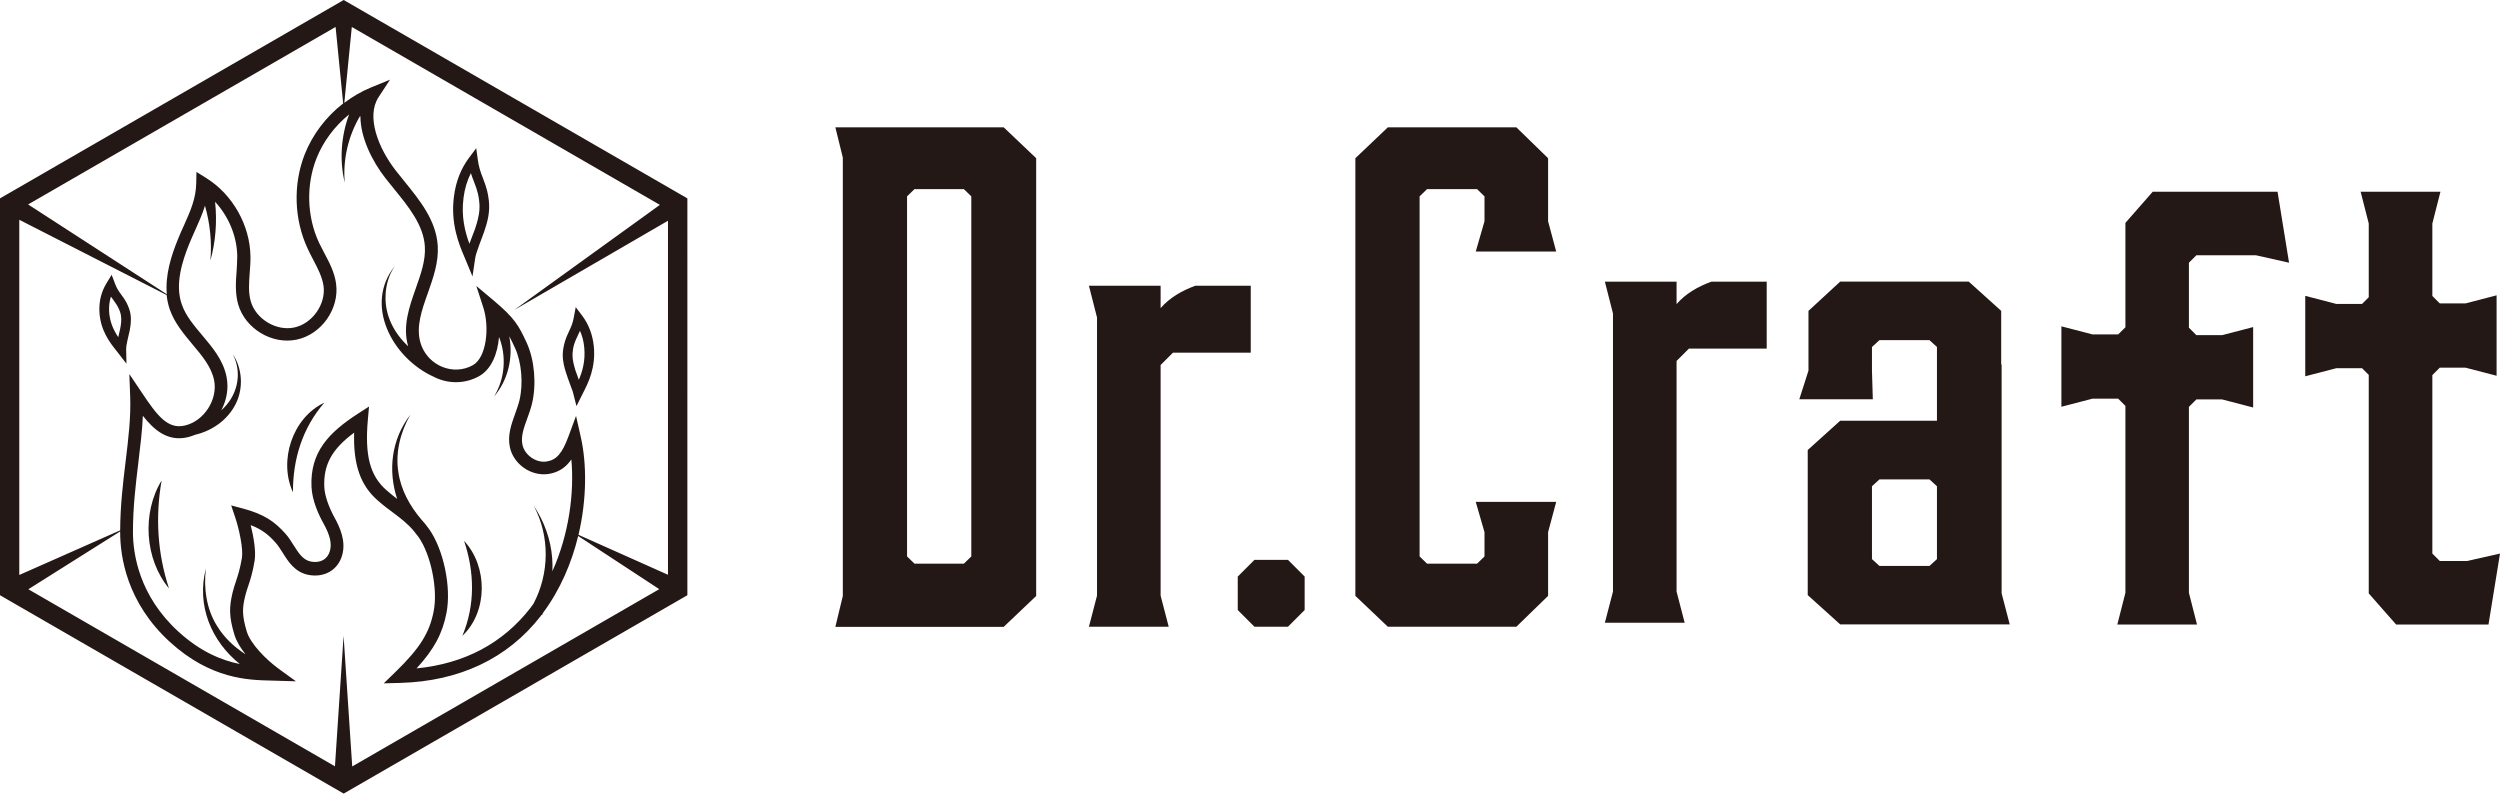 <?xml version="1.0" encoding="UTF-8"?>
<svg id="uuid-c3c45369-fca4-4c37-bf6c-7e0406b4e5ca" data-name="レイヤー 2" xmlns="http://www.w3.org/2000/svg" viewBox="0 0 234.66 74.49">
  <defs>
    <style>
      .uuid-4feb1d2f-5c2c-40e9-a21a-16c72a50e027 {
        fill: #231815;
      }
    </style>
  </defs>
  <g id="uuid-b75a0e38-6726-408b-8433-5c8250a5f4d2" data-name="レイヤー 2">
    <g>
      <path class="uuid-4feb1d2f-5c2c-40e9-a21a-16c72a50e027" d="M78.41,11.95l.7,2.84v41.15l-.7,2.9h15.8l3.05-2.9V14.85l-3.05-2.9h-15.8ZM91.17,52.23l-.7.68h-4.63l-.7-.68V18.43l.7-.68h4.63l.7.68v33.8Z"/>
      <polygon class="uuid-4feb1d2f-5c2c-40e9-a21a-16c72a50e027" points="117.75 52.55 116.18 54.12 116.18 57.26 117.75 58.83 120.89 58.83 122.46 57.26 122.46 54.12 120.89 52.55 117.75 52.55"/>
      <polygon class="uuid-4feb1d2f-5c2c-40e9-a21a-16c72a50e027" points="138.52 23.61 146.07 23.61 145.31 20.77 145.31 14.85 142.33 11.95 130.27 11.95 127.22 14.85 127.22 55.93 130.27 58.83 142.33 58.83 145.31 55.93 145.31 49.95 146.07 47.11 138.52 47.11 139.34 49.95 139.34 52.23 138.64 52.91 133.95 52.91 133.25 52.23 133.25 18.43 133.95 17.75 138.64 17.75 139.34 18.43 139.34 20.77 138.52 23.61"/>
      <polygon class="uuid-4feb1d2f-5c2c-40e9-a21a-16c72a50e027" points="202.06 18 199.5 20.92 199.5 30.72 198.82 31.39 196.41 31.39 193.49 30.63 193.49 38.18 196.41 37.42 198.82 37.42 199.5 38.1 199.5 55.64 198.74 58.62 206.22 58.62 205.46 55.64 205.46 38.19 206.16 37.49 208.57 37.49 211.49 38.25 211.49 30.7 208.57 31.46 206.16 31.46 205.46 30.76 205.46 24.66 206.16 23.96 211.75 23.96 214.86 24.66 213.78 18 202.06 18"/>
      <path class="uuid-4feb1d2f-5c2c-40e9-a21a-16c72a50e027" d="M157.37,28.54v-2.1h-6.73l.76,2.98v26.11l-.76,2.92h7.49l-.76-2.92v-21.65l1.16-1.16h7.3v-6.28h-5.2c-1.28.47-2.39,1.11-3.26,2.1Z"/>
      <path class="uuid-4feb1d2f-5c2c-40e9-a21a-16c72a50e027" d="M187.88,39.57v-5.36h-.04v-5.03l-3.05-2.75h-12.06l-2.98,2.75v5.61l-.86,2.69h6.9l-.08-2.69v-2.22l.7-.64h4.7l.7.64v6.92h-9.08l-3.05,2.75v13.62l3.05,2.75h15.91l-.76-2.92v-16.13ZM181.81,47.51v4.97l-.7.64h-4.7l-.7-.64v-6.84l.7-.64h4.7l.7.64v1.87Z"/>
      <polygon class="uuid-4feb1d2f-5c2c-40e9-a21a-16c72a50e027" points="231.55 52.66 229.01 52.66 228.31 51.96 228.31 35.21 229.01 34.51 231.42 34.51 234.34 35.27 234.34 27.72 231.42 28.48 229.01 28.48 228.31 27.78 228.31 20.98 229.07 18 221.58 18 222.34 20.98 222.34 27.9 221.71 28.53 219.3 28.53 216.38 27.77 216.38 35.32 219.3 34.56 221.71 34.56 222.34 35.19 222.34 55.7 224.91 58.62 233.58 58.62 234.66 51.96 231.55 52.66"/>
      <path class="uuid-4feb1d2f-5c2c-40e9-a21a-16c72a50e027" d="M110.1,33.1h7.3v-6.28h-5.2c-1.28.47-2.39,1.11-3.26,2.1v-2.1h-6.73l.76,2.98v26.11l-.76,2.92h7.49l-.76-2.92v-21.65l1.16-1.16Z"/>
      <path class="uuid-4feb1d2f-5c2c-40e9-a21a-16c72a50e027" d="M0,18.62v37.25l32.26,18.62,32.26-18.62V18.62L32.26,0,0,18.62ZM33.83,10.95c.02,2.02,1.12,4.2,2.36,5.79.27.34.54.68.82,1.02,1.35,1.66,2.75,3.38,2.87,5.38.08,1.3-.38,2.59-.86,3.95-.61,1.73-1.24,3.52-.72,5.37,0,.02.01.04.02.05-1.31-1.22-2.19-2.86-2.13-4.72.02-.99.3-2,.89-2.84-2.97,3.67-.22,8.69,3.64,10.42h0c.11.05.21.11.32.15,1.29.54,2.73.46,3.93-.21,1.18-.66,1.74-2.14,1.87-3.68.69,1.72.6,3.87-.47,5.59,1.28-1.47,1.83-3.61,1.43-5.66.18.32.34.67.54,1.1.62,1.34.79,3.36.42,4.91-.1.41-.25.82-.4,1.25-.36,1-.74,2.04-.5,3.16.34,1.6,2,2.75,3.62,2.51.98-.15,1.64-.63,2.15-1.36.29,3.14-.23,7.04-1.78,10.49.02-.41.01-.81-.02-1.22-.13-1.79-.77-3.5-1.74-4.94,1.55,2.88,1.48,6.39-.02,9.22-.09.12-.18.25-.27.37-2.59,3.33-6.18,5.24-10.7,5.69,1.67-1.82,2.44-3.3,2.81-5.21.47-2.41-.27-5.95-1.64-7.88-.24-.34-.49-.64-.73-.9-1.08-1.27-1.91-2.77-2.15-4.45-.29-1.84.2-3.75,1.13-5.37-1.8,2.32-2.11,5.26-1.24,7.9-.33-.25-.67-.52-1.03-.84-1.52-1.34-2.02-3.25-1.72-6.6l.11-1.23-1.04.67c-2.72,1.76-4.51,3.6-4.36,6.88.06,1.25.64,2.56,1.13,3.43.61,1.1.79,1.89.6,2.57-.22.78-.88,1.16-1.75,1.01-.77-.13-1.19-.8-1.67-1.56-.23-.37-.47-.75-.77-1.08-.96-1.07-1.92-1.8-3.99-2.35l-1.09-.29.36,1.07c.42,1.23.78,3.07.65,3.85-.18,1.07-.38,1.66-.57,2.23-.11.34-.22.66-.31,1.04-.31,1.32-.36,2.2.18,3.97.19.61.58,1.24,1.04,1.82-1.07-.69-2.01-1.57-2.68-2.67-.99-1.58-1.27-3.53-1.04-5.39-.91,3.46.51,6.83,3.18,8.97-1.68-.34-3.67-1.13-5.75-3.03-3.72-3.39-4.28-7.33-4.28-9.38,0-2.31.26-4.45.51-6.53.18-1.5.36-2.94.42-4.36,1.07,1.37,2.37,2.45,4.22,2.01.24-.06.47-.14.69-.23,1.64-.38,3.07-1.43,3.8-2.88.76-1.51.62-3.35-.26-4.67.97,1.93.33,4.01-1.09,5.26.5-.95.71-2.05.5-3.12-.3-1.57-1.31-2.77-2.29-3.93-.8-.95-1.56-1.85-1.92-2.91-.65-1.88.04-4.01.7-5.66.19-.46.38-.89.57-1.31.34-.76.67-1.49.91-2.28.47,1.64.66,3.39.51,5.15.49-1.76.64-3.64.44-5.52,1.27,1.38,2.05,3.22,2.08,5.09,0,.46-.03.93-.06,1.43-.08,1.02-.15,2.07.15,3.12.66,2.27,3.17,3.79,5.49,3.3,2.32-.49,4.01-2.88,3.7-5.23-.14-1.07-.63-2-1.11-2.9-.17-.33-.34-.65-.5-.98-1.13-2.43-1.22-5.38-.24-7.88.63-1.61,1.72-3.05,3.07-4.15-.77,2.08-.91,4.34-.41,6.4-.19-2.22.36-4.43,1.44-6.25ZM31.5,2.53l.71,7.18c-1.6,1.24-2.87,2.91-3.61,4.78-1.1,2.8-1,6.1.27,8.83.16.35.34.69.52,1.04.44.84.86,1.64.98,2.49.23,1.71-1.06,3.53-2.75,3.89-1.69.36-3.6-.79-4.08-2.45-.24-.83-.17-1.74-.1-2.69.04-.5.08-1.01.07-1.53-.04-2.93-1.68-5.83-4.17-7.37l-.9-.56-.02,1.06c-.03,1.46-.55,2.61-1.15,3.95-.2.44-.4.88-.59,1.36-.59,1.47-1.19,3.29-1.02,5.11L2.64,19.19,31.5,2.53ZM1.81,20.63l13.83,7.06c.05.45.14.9.29,1.34.44,1.27,1.31,2.3,2.14,3.3.92,1.09,1.78,2.12,2.03,3.38.35,1.8-.95,3.81-2.74,4.23-1.6.38-2.59-.9-4.03-3.06l-1.19-1.77.08,2.13c.07,1.95-.17,3.95-.43,6.08-.25,2.04-.5,4.16-.51,6.46l-9.47,4.19V20.63ZM33.06,71.93l-.81-12.25-.81,12.25L2.66,55.31l8.62-5.43s0,.07,0,.1c0,2.25.61,6.57,4.67,10.28,3.83,3.49,7.35,3.57,9.45,3.62l2.38.07-1.6-1.16c-1.24-.9-2.67-2.38-3.01-3.49-.48-1.59-.42-2.24-.16-3.34.08-.33.17-.61.28-.93.2-.59.42-1.25.61-2.41.14-.85-.09-2.22-.37-3.33,1.08.41,1.7.93,2.34,1.65.23.25.43.58.65.92.55.88,1.18,1.88,2.48,2.11,1.48.26,2.74-.49,3.12-1.87.37-1.31-.22-2.61-.7-3.48-.59-1.08-.94-2.11-.98-2.9-.09-2.07.68-3.54,2.8-5.11-.09,3,.59,4.94,2.2,6.35.54.48,1.05.86,1.5,1.19.72.54,1.32,1,1.92,1.71,0,0,.01.02.02.03h0c.13.16.26.32.4.51,1.16,1.64,1.83,4.89,1.43,6.95-.39,2.05-1.3,3.49-3.58,5.71l-1.11,1.08,1.55-.04c5.55-.15,10.1-2.31,13.17-6.26.03-.04.06-.09.09-.13l.05.02c.03-.06.05-.13.08-.19,1.63-2.19,2.7-4.72,3.31-7.23l7.61,4.99-28.82,16.64ZM33.02,2.53l28.92,16.7-13.66,9.86,14.42-8.37v33.23l-8.4-3.75c.79-3.35.78-6.68.22-9.16l-.45-2-.71,1.92c-.59,1.6-1.13,2.22-2.06,2.36-.98.15-2.05-.6-2.26-1.57-.17-.79.14-1.62.46-2.5.16-.45.33-.91.44-1.38.43-1.81.23-4.1-.5-5.69-.76-1.65-1.13-2.31-3.11-3.98l-1.62-1.36.65,2.01c.61,1.87.31,4.71-.98,5.43-.88.49-1.93.54-2.88.15-.1-.04-.2-.09-.3-.14h0c-.85-.45-1.47-1.21-1.74-2.14-.42-1.48.12-3.02.7-4.64.5-1.42,1.02-2.89.93-4.43-.15-2.39-1.67-4.26-3.14-6.07-.27-.33-.54-.67-.8-1-1.66-2.13-2.8-5.09-1.61-6.9l1.07-1.63-1.81.74c-.88.36-1.71.85-2.48,1.43l.7-7.09Z"/>
      <path class="uuid-4feb1d2f-5c2c-40e9-a21a-16c72a50e027" d="M44.35,25.95l.24-1.63c.05-.37.14-.61.39-1.32.12-.33.21-.56.28-.75.12-.32.22-.57.37-1.08.13-.46.38-1.32.25-2.38-.07-.57-.16-1.09-.56-2.09-.26-.66-.39-1.11-.47-1.7l-.15-1.09-.66.88c-.77,1.02-1.25,2.24-1.43,3.64-.34,2.58.49,4.54.99,5.71l.75,1.81ZM43.51,18.55c.11-.84.34-1.61.69-2.3.07.24.17.5.28.78.39.97.45,1.43.5,1.87.11.88-.1,1.59-.23,2.07-.12.43-.21.65-.33.96-.08.2-.17.44-.3.79-.02.05-.04.11-.06.16-.4-1.08-.79-2.56-.55-4.32Z"/>
      <path class="uuid-4feb1d2f-5c2c-40e9-a21a-16c72a50e027" d="M11.84,32.77c0-.22.03-.37.13-.86.05-.23.09-.38.12-.52.06-.23.1-.41.15-.77.04-.31.13-.96-.13-1.67-.14-.37-.28-.71-.74-1.31-.28-.37-.43-.63-.56-.98l-.33-.87-.48.79c-.49.8-.71,1.69-.67,2.66.08,1.78,1.01,2.95,1.57,3.65l.97,1.25-.03-1.37ZM11.34,30.52c-.04.29-.08.44-.13.65-.03.13-.07.27-.11.48-.41-.61-.81-1.41-.86-2.45-.02-.48.04-.93.17-1.36.07.11.15.22.24.33.41.55.51.81.61,1.08.18.5.12.96.08,1.27Z"/>
      <path class="uuid-4feb1d2f-5c2c-40e9-a21a-16c72a50e027" d="M53.27,35.41c.06.15.12.32.21.58.08.24.14.4.19.52.06.15.1.25.14.43l.3,1.18.65-1.3c.44-.86,1.17-2.29.98-4.29-.11-1.1-.47-2.06-1.08-2.88l-.62-.82-.19,1.01c-.08.43-.2.76-.43,1.24-.37.76-.46,1.16-.54,1.6-.15.84.03,1.52.13,1.91.1.36.17.56.26.81ZM53.77,32.85c.06-.34.12-.66.47-1.37.08-.15.14-.3.2-.43.21.48.35,1,.4,1.57.12,1.27-.18,2.27-.51,3.03-.08-.24-.14-.41-.2-.56-.09-.23-.15-.4-.24-.76-.08-.32-.22-.85-.11-1.48Z"/>
      <path class="uuid-4feb1d2f-5c2c-40e9-a21a-16c72a50e027" d="M15.17,45.1c-1.86,3.04-1.59,7.38.69,10.13-1.08-3.3-1.29-6.71-.69-10.13Z"/>
      <path class="uuid-4feb1d2f-5c2c-40e9-a21a-16c72a50e027" d="M43.56,50.77c.99,2.94,1.05,6.02-.16,8.91,2.41-2.27,2.39-6.53.16-8.91Z"/>
      <path class="uuid-4feb1d2f-5c2c-40e9-a21a-16c72a50e027" d="M27.5,46.21c-.02-3.1.89-6.04,2.94-8.41-2.99,1.4-4.31,5.45-2.94,8.41Z"/>
    </g>
  </g>
</svg>